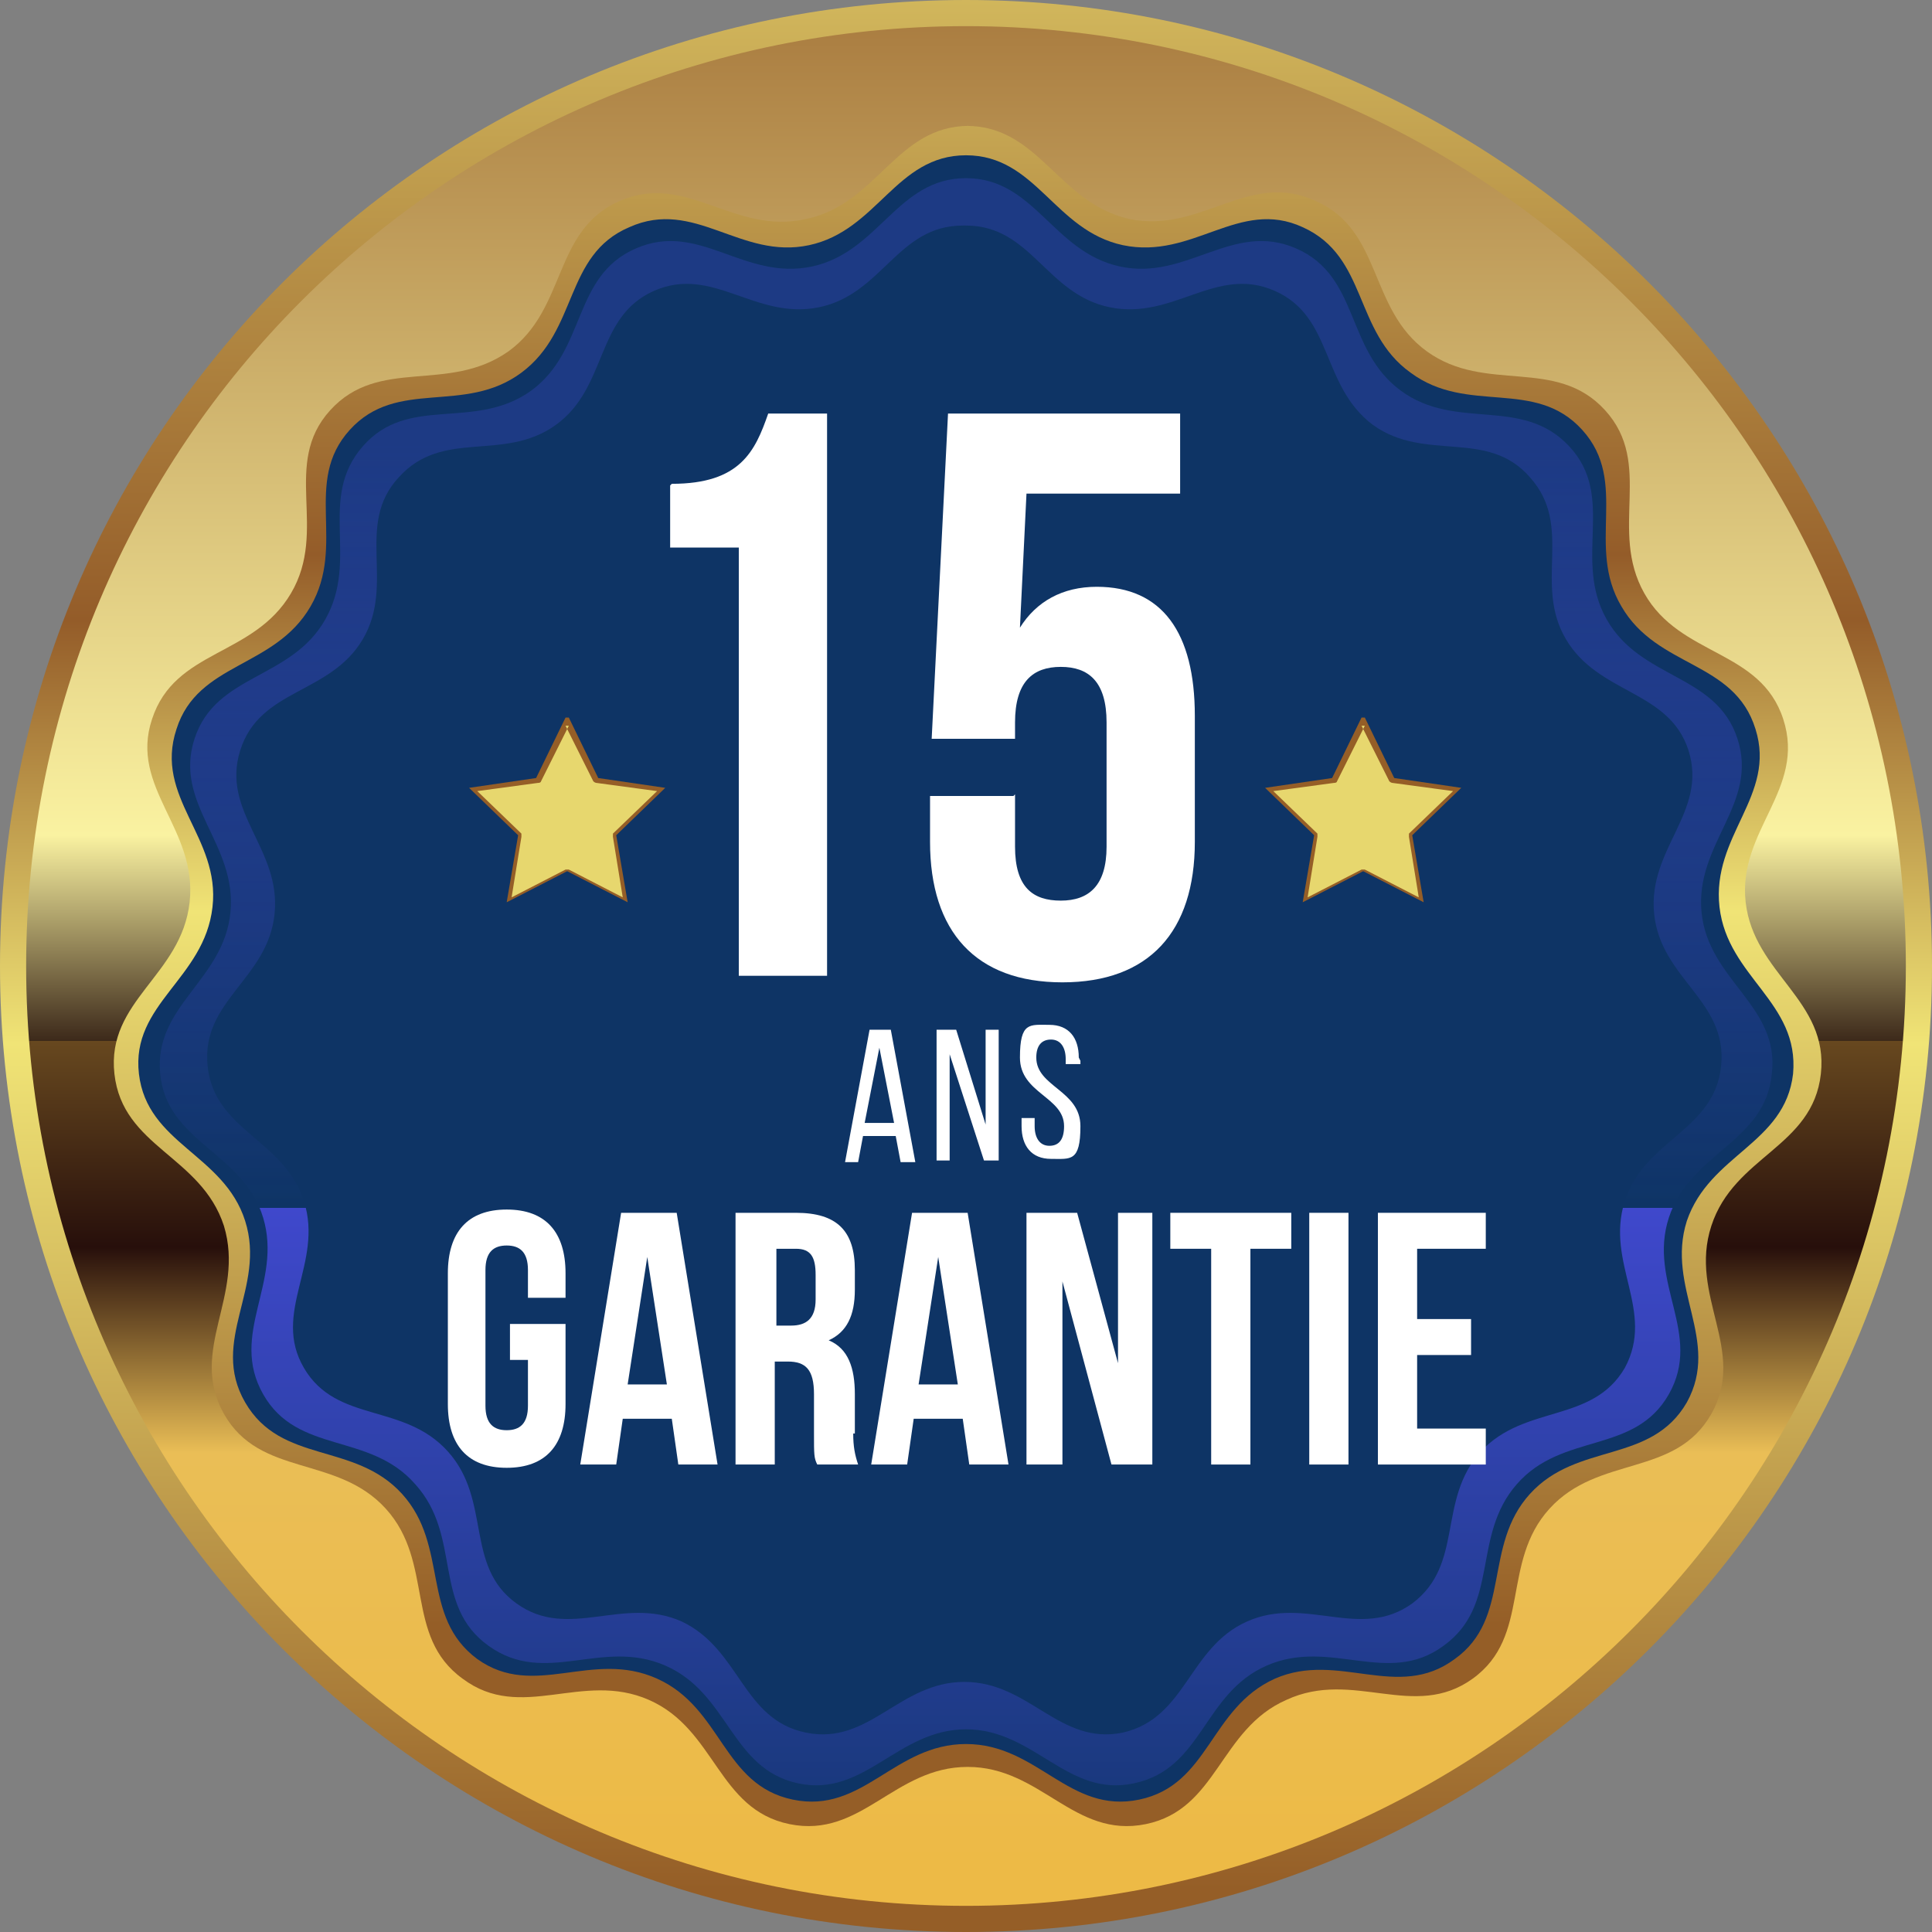 <?xml version="1.0" encoding="UTF-8"?>
<svg xmlns="http://www.w3.org/2000/svg" version="1.1" xmlns:xlink="http://www.w3.org/1999/xlink" viewBox="0 0 118.2 118.2">
  <rect x="0" y="0" width="118.2" height="118.2" fill="#808080" stroke="none"/>
  <defs>
    <style>
      .cls-1 {
        fill: url(#linear-gradient-2);
      }

      .cls-2 {
        fill: #fff;
      }

      .cls-3 {
        fill: url(#linear-gradient-4);
      }

      .cls-4 {
        fill: url(#linear-gradient-3);
      }

      .cls-5 {
        fill: url(#linear-gradient-5);
      }

      .cls-6 {
        isolation: isolate;
      }

      .cls-7 {
        fill: url(#linear-gradient-8);
      }

      .cls-8 {
        fill: url(#linear-gradient-7);
      }

      .cls-9 {
        fill: url(#linear-gradient-6);
      }

      .cls-10 {
        fill: url(#linear-gradient);
      }

      .cls-11 {
        fill: #0e3465;
      }
    </style>
    <linearGradient id="linear-gradient" x1="59.1" y1="-13.8" x2="59.1" y2="115.6" gradientUnits="userSpaceOnUse">
      <stop offset="0" stop-color="#e7d76e"/>
      <stop offset=".4" stop-color="#945c29"/>
      <stop offset=".6" stop-color="#f0e476"/>
      <stop offset="1" stop-color="#955e27"/>
    </linearGradient>
    <linearGradient id="linear-gradient-2" x1="59.1" y1="-11.9" x2="59.1" y2="114.1" gradientUnits="userSpaceOnUse">
      <stop offset="0" stop-color="#955e27"/>
      <stop offset=".5" stop-color="#faf2a1"/>
      <stop offset=".6" stop-color="#3c291a"/>
      <stop offset=".6" stop-color="#67481f"/>
      <stop offset=".7" stop-color="#270f0b"/>
      <stop offset=".8" stop-color="#eabe56"/>
      <stop offset="1" stop-color="#edba46"/>
    </linearGradient>
    <linearGradient id="linear-gradient-3" x1="-384.4" y1="540.8" x2="-384.4" y2="385" gradientTransform="translate(315.8 368.9) scale(.7 -.7)" xlink:href="#linear-gradient"/>
    <linearGradient id="linear-gradient-4" x1="-443.8" y1="540.7" x2="-443.8" y2="384.9" gradientTransform="translate(338.7 351.6) scale(.6 -.6)" gradientUnits="userSpaceOnUse">
      <stop offset="0" stop-color="#3f48cc" stop-opacity=".3"/>
      <stop offset=".5" stop-color="#0e3465"/>
      <stop offset=".5" stop-color="#3f48cc"/>
      <stop offset="1" stop-color="#0e3465"/>
    </linearGradient>
    <linearGradient id="linear-gradient-5" x1="-3539.3" y1="322.3" x2="-3539.3" y2="244.6" gradientTransform="translate(552.3 91) scale(.1 -.1)" gradientUnits="userSpaceOnUse">
      <stop offset="0" stop-color="#955e27"/>
      <stop offset=".5" stop-color="#f0e476"/>
      <stop offset=".6" stop-color="#945c29"/>
      <stop offset="1" stop-color="#e7d76e"/>
    </linearGradient>
    <linearGradient id="linear-gradient-6" x1="-3539.3" y1="322.3" x2="-3539.3" y2="244.6" gradientTransform="translate(552.3 91) scale(.1 -.1)" xlink:href="#linear-gradient"/>
    <linearGradient id="linear-gradient-7" x1="-3206.3" x2="-3206.3" xlink:href="#linear-gradient-5"/>
    <linearGradient id="linear-gradient-8" x1="-3206.2" y1="322.3" x2="-3206.2" y2="244.6" gradientTransform="translate(552.3 91) scale(.1 -.1)" xlink:href="#linear-gradient"/>
  </defs>
  <!-- Generator: Adobe Illustrator 28.7.5, SVG Export Plug-In . SVG Version: 1.2.0 Build 176)  -->
  <g>
    <g id="Layer_1">
      <g>
        <path id="path8809" class="cls-10" d="M118.2,59.1c0,32.6-26.4,59.1-59.1,59.1h0C26.4,118.2,0,91.7,0,59.1H0C0,26.4,26.4,0,59.1,0h0C91.7,0,118.2,26.4,118.2,59.1h0Z"/>
        <path id="path8809-2" data-name="path8809" class="cls-1" d="M116.6,59.1c0,31.8-25.8,57.5-57.5,57.5h0C27.3,116.6,1.6,90.8,1.6,59.1h0C1.6,27.3,27.3,1.6,59.1,1.6h0c31.8,0,57.5,25.8,57.5,57.5h0Z"/>
        <path id="path11019" class="cls-4" d="M59.1,7.7c4.5,0,5.6,4.7,10,5.7,4.4.9,7.3-3,11.4-1.1,4.1,1.8,3.2,6.6,6.8,9.2,3.6,2.6,7.9.3,10.9,3.6,3,3.3.2,7.3,2.4,11.2s7.1,3.4,8.5,7.7c1.4,4.3-2.8,6.8-2.3,11.2s5.1,6,4.6,10.5-5.3,5-6.7,9.3,2.2,7.6,0,11.5c-2.2,3.9-6.9,2.5-9.9,5.8-3,3.3-1.1,7.8-4.7,10.4-3.6,2.6-7.3-.6-11.4,1.3-4.1,1.8-4.2,6.7-8.6,7.6-4.4.9-6.4-3.5-10.9-3.5s-6.5,4.4-10.9,3.5c-4.4-.9-4.5-5.8-8.6-7.6-4.1-1.8-7.8,1.4-11.4-1.3-3.6-2.6-1.7-7.1-4.7-10.4-3-3.3-7.7-1.9-9.9-5.8-2.2-3.9,1.3-7.2,0-11.5-1.4-4.3-6.2-4.8-6.7-9.3s4.1-6,4.6-10.5-3.7-7-2.3-11.2c1.4-4.3,6.2-3.8,8.5-7.7s-.6-7.9,2.4-11.2c3-3.3,7.2-1,10.9-3.6,3.6-2.6,2.7-7.4,6.8-9.2,4.1-1.8,7,2.1,11.4,1.1,4.4-.9,5.5-5.7,10-5.7h0Z"/>
        <path id="path8805" class="cls-11" d="M59.1,9.5c4.3,0,5.4,4.6,9.6,5.5,4.3.9,7.1-2.9,11-1.1,4,1.8,3.1,6.4,6.6,8.9,3.5,2.6,7.6.3,10.5,3.5,2.9,3.2.2,7.1,2.4,10.8,2.2,3.8,6.9,3.3,8.2,7.5,1.3,4.1-2.7,6.5-2.2,10.9.5,4.3,4.9,5.8,4.5,10.2-.5,4.3-5.1,4.9-6.5,9-1.3,4.1,2.1,7.3,0,11.1-2.2,3.8-6.7,2.4-9.6,5.6-2.9,3.2-1.1,7.6-4.6,10.1-3.5,2.6-7.1-.5-11,1.2-4,1.8-4,6.5-8.3,7.4-4.3.9-6.2-3.4-10.6-3.4s-6.3,4.3-10.6,3.4c-4.3-.9-4.3-5.6-8.3-7.4-4-1.8-7.5,1.3-11-1.2-3.5-2.6-1.7-6.9-4.6-10.1-2.9-3.2-7.4-1.8-9.6-5.6-2.2-3.8,1.3-7,0-11.1-1.3-4.1-6-4.7-6.5-9-.5-4.3,4-5.8,4.5-10.2.5-4.3-3.6-6.7-2.2-10.9,1.3-4.1,6-3.7,8.2-7.5,2.2-3.8-.5-7.6,2.4-10.8,2.9-3.2,7-.9,10.5-3.5,3.5-2.6,2.6-7.2,6.6-8.9,4-1.8,6.8,2,11,1.1s5.3-5.5,9.6-5.5h0Z"/>
        <path id="path11749" class="cls-3" d="M59.1,10.9c4.2,0,5.3,4.5,9.4,5.4,4.1.9,6.9-2.8,10.8-1.1,3.9,1.7,3,6.2,6.4,8.7s7.4.3,10.3,3.4.2,6.9,2.3,10.6c2.1,3.7,6.7,3.3,8,7.3s-2.6,6.4-2.2,10.6,4.8,5.7,4.3,9.9c-.4,4.2-5,4.8-6.3,8.8-1.3,4,2.1,7.1,0,10.8-2.1,3.7-6.5,2.3-9.3,5.5-2.8,3.2-1,7.4-4.5,9.9-3.4,2.5-6.9-.5-10.8,1.2-3.9,1.7-3.9,6.3-8.1,7.2-4.1.9-6.1-3.3-10.3-3.3s-6.2,4.2-10.3,3.3c-4.1-.9-4.2-5.5-8.1-7.2-3.9-1.7-7.3,1.3-10.8-1.2s-1.6-6.7-4.5-9.9c-2.8-3.2-7.2-1.8-9.3-5.5-2.1-3.7,1.2-6.8,0-10.8s-5.9-4.6-6.3-8.8c-.4-4.2,3.9-5.7,4.3-9.9s-3.5-6.6-2.2-10.6c1.3-4,5.9-3.6,8-7.3,2.1-3.7-.5-7.4,2.3-10.6s6.8-.9,10.3-3.4c3.4-2.5,2.5-7,6.4-8.7,3.9-1.7,6.6,2,10.8,1.1,4.1-.9,5.2-5.4,9.4-5.4h0Z"/>
        <path id="path11749-2" data-name="path11749" class="cls-11" d="M59.1,13.8c4,0,4.9,4.2,8.8,5,3.9.8,6.5-2.6,10.1-1,3.6,1.6,2.8,5.8,6,8.2,3.2,2.3,7,.2,9.6,3.2,2.7,3,.2,6.5,2.2,9.9s6.3,3.1,7.5,6.8c1.2,3.8-2.5,6-2.1,10,.4,4,4.5,5.3,4.1,9.3-.4,4-4.7,4.5-5.9,8.3-1.2,3.8,1.9,6.7,0,10.2-2,3.4-6.1,2.2-8.8,5.1-2.7,3-1,6.9-4.2,9.3-3.2,2.3-6.5-.5-10.1,1.1-3.6,1.6-3.7,5.9-7.6,6.8-3.9.8-5.7-3.1-9.7-3.1s-5.8,3.9-9.7,3.1-4-5.1-7.6-6.8c-3.6-1.6-6.9,1.2-10.1-1.1-3.2-2.3-1.5-6.3-4.2-9.3-2.7-3-6.8-1.7-8.8-5.1-2-3.4,1.2-6.4,0-10.2-1.2-3.8-5.5-4.3-5.9-8.3-.4-4,3.7-5.3,4.1-9.3.4-4-3.3-6.2-2.1-10,1.2-3.8,5.5-3.4,7.5-6.8s-.5-7,2.2-9.9c2.7-3,6.4-.9,9.6-3.2,3.2-2.3,2.4-6.6,6-8.2,3.6-1.6,6.2,1.8,10.1,1,3.9-.8,4.8-5,8.8-5h0Z"/>
        <g id="g12563">
          <path id="path12559" class="cls-5" d="M34.8,43.9l1.8,3.7,4.1.6-3,2.9.7,4.1-3.7-1.9-3.7,1.9.7-4.1-3-2.9,4.1-.6,1.8-3.7Z"/>
          <path id="path12561" class="cls-9" d="M34.8,44.4l-1.7,3.4c0,0,0,.1-.2.1l-3.7.5,2.7,2.6s0,.1,0,.2l-.6,3.7,3.3-1.7c0,0,.1,0,.2,0l3.3,1.7-.6-3.7c0,0,0-.1,0-.2l2.7-2.6-3.7-.5c0,0-.1,0-.2-.1l-1.7-3.4Z"/>
        </g>
        <g class="cls-6">
          <path class="cls-2" d="M31.2,81h3.4v4.9c0,2.5-1.2,3.9-3.6,3.9s-3.6-1.4-3.6-3.9v-8c0-2.5,1.2-3.9,3.6-3.9s3.6,1.4,3.6,3.9v1.5h-2.3v-1.7c0-1.1-.5-1.5-1.3-1.5s-1.3.4-1.3,1.5v8.3c0,1.1.5,1.5,1.3,1.5s1.3-.4,1.3-1.5v-2.8h-1.1v-2.2Z"/>
          <path class="cls-2" d="M41.5,74.2h-3.5l-2.5,15.4h2.2l.4-2.8h3l.4,2.8h2.4l-2.5-15.4ZM38.4,84.7l1.2-7.8,1.2,7.8h-2.3Z"/>
          <path class="cls-2" d="M52.3,87.7v-2.4c0-1.6-.4-2.8-1.6-3.3,1.1-.5,1.6-1.5,1.6-3.1v-1.2c0-2.4-1.1-3.5-3.6-3.5h-3.7v15.4h2.4v-6.3h.8c1.1,0,1.6.5,1.6,2v2.4c0,1.3,0,1.5.2,1.9h2.5c-.2-.6-.3-1.1-.3-1.9ZM49.9,79.5c0,1.2-.6,1.6-1.5,1.6h-.9v-4.7h1.2c.9,0,1.2.5,1.2,1.6v1.5Z"/>
          <path class="cls-2" d="M59.3,74.2h-3.5l-2.5,15.4h2.2l.4-2.8h3l.4,2.8h2.4l-2.5-15.4ZM56.2,84.7l1.2-7.8,1.2,7.8h-2.3Z"/>
          <polygon class="cls-2" points="65 78.4 65 89.6 62.8 89.6 62.8 74.2 65.9 74.2 68.4 83.4 68.4 74.2 70.5 74.2 70.5 89.6 68 89.6 65 78.4"/>
          <polygon class="cls-2" points="71.6 74.2 79 74.2 79 76.4 76.5 76.4 76.5 89.6 74.1 89.6 74.1 76.4 71.6 76.4 71.6 74.2"/>
          <rect class="cls-2" x="80.1" y="74.2" width="2.4" height="15.4"/>
          <polygon class="cls-2" points="86.7 80.7 90 80.7 90 82.9 86.7 82.9 86.7 87.4 90.9 87.4 90.9 89.6 84.3 89.6 84.3 74.2 90.9 74.2 90.9 76.4 86.7 76.4 86.7 80.7"/>
        </g>
        <g class="cls-6">
          <path class="cls-2" d="M41.1,29.6c4.2,0,5.1-2,5.9-4.3h3.6v34.4h-5.4v-26.2h-4.2v-3.8Z"/>
          <path class="cls-2" d="M62.1,48.6v3.2c0,2.5,1.1,3.3,2.8,3.3s2.8-.9,2.8-3.3v-7.6c0-2.5-1.1-3.4-2.8-3.4s-2.8.9-2.8,3.4v1h-5.1l1-19.9h14.2v4.9h-9.4l-.4,8.2c1-1.6,2.6-2.5,4.7-2.5,4,0,6,2.8,6,7.9v7.7c0,5.5-2.8,8.6-8.1,8.6s-8.1-3.1-8.1-8.6v-2.8h5.1Z"/>
        </g>
        <g class="cls-6">
          <path class="cls-2" d="M54.5,63h-1.3l-1.5,8.1h.8l.3-1.6h2l.3,1.6h.9l-1.5-8.1ZM52.9,68.7l.9-4.6.9,4.6h-1.8Z"/>
          <polygon class="cls-2" points="58.1 71 57.3 71 57.3 63 58.5 63 60.3 68.8 60.3 63 61.1 63 61.1 71 60.2 71 58.1 64.5 58.1 71"/>
          <path class="cls-2" d="M66.1,64.9v.2h-.9v-.3c0-.7-.3-1.2-.9-1.2s-.9.4-.9,1.1c0,1.8,2.7,2,2.7,4.2s-.6,2-1.8,2-1.8-.8-1.8-2v-.5h.8v.5c0,.7.3,1.2.9,1.2s.9-.4.9-1.2c0-1.8-2.7-2-2.7-4.2s.6-2,1.8-2,1.8.8,1.8,2Z"/>
        </g>
        <g id="g12563-2" data-name="g12563">
          <path id="path12559-2" data-name="path12559" class="cls-8" d="M83.5,43.9l1.8,3.7,4.1.6-3,2.9.7,4.1-3.7-1.9-3.7,1.9.7-4.1-3-2.9,4.1-.6,1.8-3.7Z"/>
          <path id="path12561-2" data-name="path12561" class="cls-7" d="M83.5,44.4l-1.7,3.4c0,0,0,.1-.2.1l-3.7.5,2.7,2.6s0,.1,0,.2l-.6,3.7,3.3-1.7c0,0,.1,0,.2,0l3.3,1.7-.6-3.7c0,0,0-.1,0-.2l2.7-2.6-3.7-.5c0,0-.1,0-.2-.1l-1.7-3.4Z"/>
        </g>
      </g>
    </g>
  </g>
</svg>
